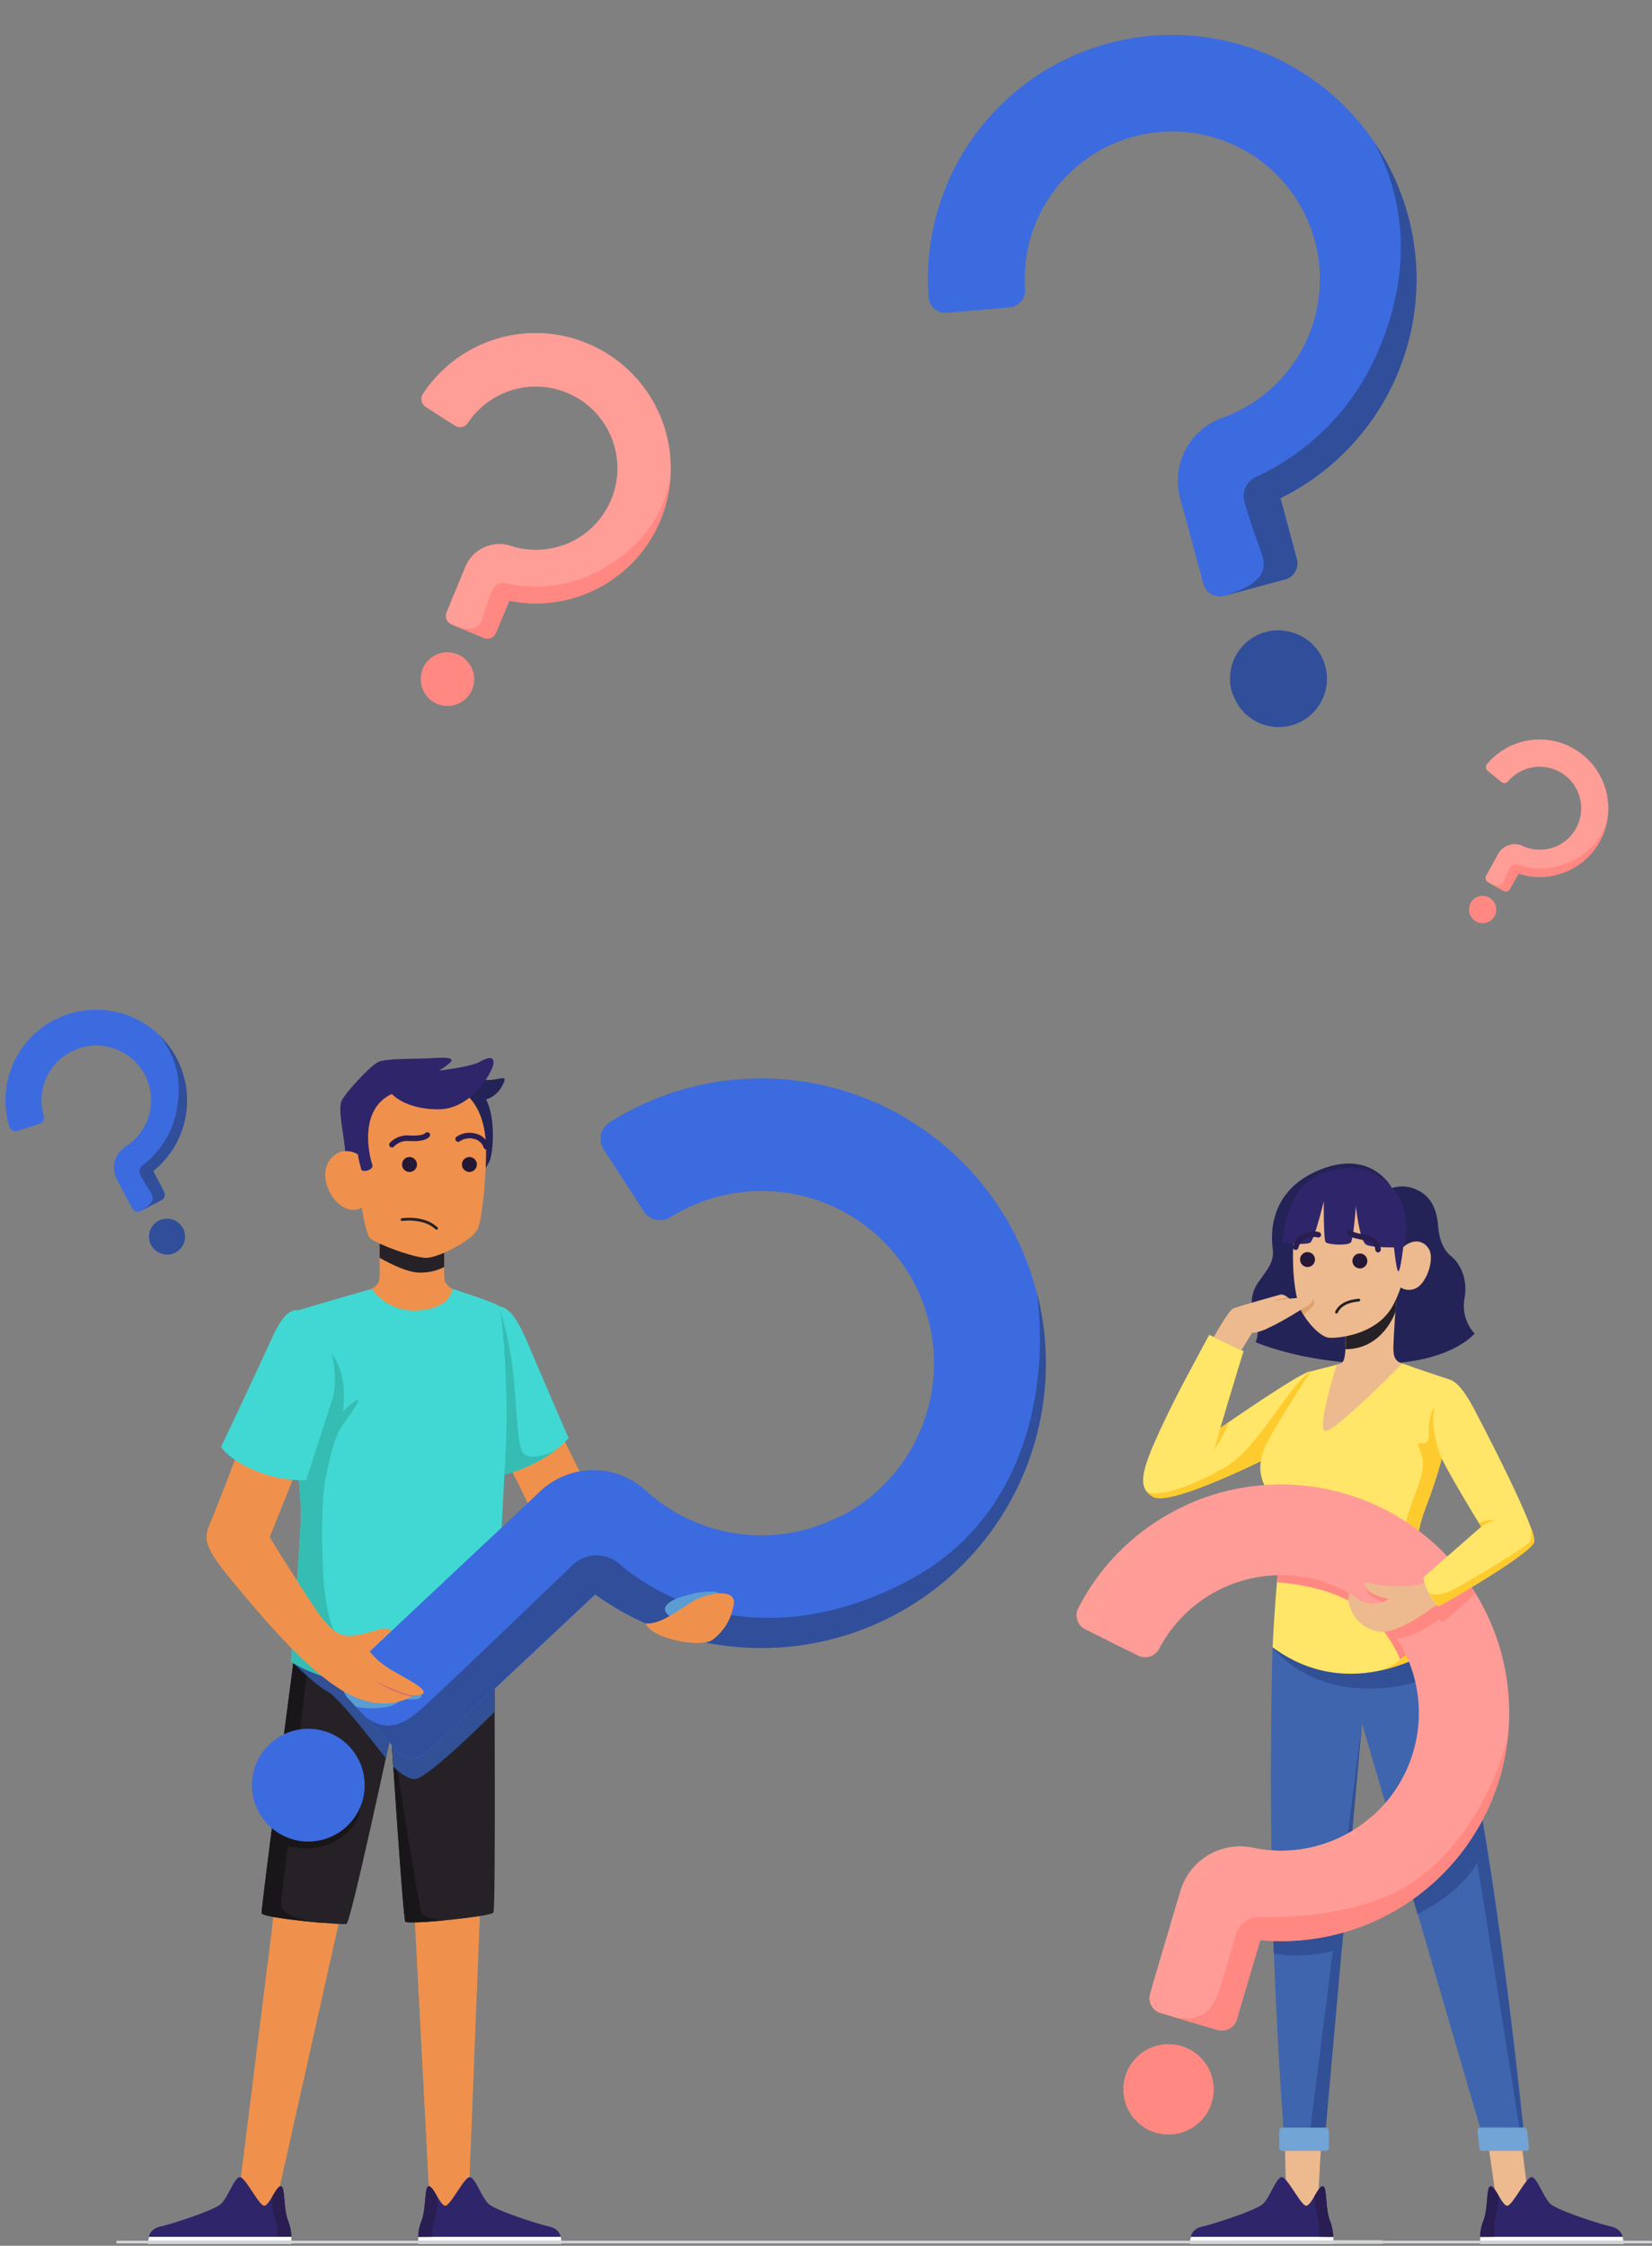<svg width="596" height="810" fill="none" xmlns="http://www.w3.org/2000/svg"><rect width="100%" height="100%" fill="#808080" stroke="none"/><path d="M177.869 122.676a48.535 48.535 0 00-25.255 19.408 3.356 3.356 0 00-.475 2.522 3.336 3.336 0 001.452 2.117l10.677 6.865a3.325 3.325 0 004.538-1.053 29.447 29.447 0 0123.192-13.067 29.452 29.452 0 0112.011 56.858 29.457 29.457 0 01-19.762.553 13.297 13.297 0 00-16.335 7.595l-1.928 4.725-4.883 11.669a3.319 3.319 0 00.721 3.629c.309.309.677.553 1.081.72l11.685 4.839a3.343 3.343 0 004.349-1.803l4.807-11.596a48.724 48.724 0 0054.496-29.014 48.721 48.721 0 00-60.34-64.996l-.031.029z" fill="#FF9D97"/><path d="M152.456 248.447a9.632 9.632 0 012.342-10.425 9.632 9.632 0 0110.522-1.854 9.64 9.64 0 015.764 8.996 9.64 9.64 0 01-9.807 9.461 9.627 9.627 0 01-6.796-2.981 9.627 9.627 0 01-2.025-3.197z" fill="#FF8982"/><path d="M163.755 250.003a8.418 8.418 0 004.742-10.869 8.287 8.287 0 00-.735-1.449 9.628 9.628 0 00-8.783-2.082 9.626 9.626 0 00-6.652 6.101 8.408 8.408 0 003.458 7.255 8.411 8.411 0 007.97 1.044zm15.153-21.721l4.806-11.597a48.658 48.658 0 0058.185-44.755c-2.098 12.131-9.049 24.89-25.66 33.876a48.634 48.634 0 01-33.768 4.551 4.21 4.21 0 00-4.891 2.577c-2.302 5.92-2.589 7.177-3.418 9.788-1.137 3.541-3.201 5.554-11.288 2.523l11.685 4.839a3.348 3.348 0 004.349-1.802z" fill="#FF8982"/><path d="M167.761 130.573c13.089-11.359 34.481-9.487 42.252-7.403a48.533 48.533 0 00-57.414 18.928 3.334 3.334 0 00-.475 2.523 3.331 3.331 0 001.452 2.117l10.693 6.85s-4.944-4.85-6.54-6.902c-1.597-2.052-3.087-4.726 10.032-16.113zm34.865 66.251a29.457 29.457 0 01-18.44.083 13.297 13.297 0 00-16.335 7.595l-1.928 4.725-3.611 8.667c2.055-3.947 2.559-2.743 5.119-7.749 3.273-6.608 6.22-13.225 15.791-11.136 9.572 2.088 15.585.39 19.462-2.124l-.058-.061z" fill="#FF9D97"/><path d="M349.825 51.53a87.753 87.753 0 00-14.745 55.667 6.053 6.053 0 004.168 5.293 6.061 6.061 0 002.351.274l22.868-1.955a6.007 6.007 0 005.335-6.516 53.243 53.243 0 0118.789-44.312 53.249 53.249 0 0179.956 68.167 53.244 53.244 0 01-27.688 22.604 24.042 24.042 0 00-15.01 28.907l2.454 8.894 5.887 22.1a6.006 6.006 0 007.381 4.238l22.074-5.967a6.051 6.051 0 004.239-7.382l-5.916-21.911a88.096 88.096 0 0047.317-61.774 88.087 88.087 0 00-91.932-105.088 88.09 88.09 0 00-67.516 38.685l-.012.075z" fill="#3C6BDF"/><path d="M452.246 259.689a17.424 17.424 0 01-8.153-17.513 17.425 17.425 0 0113.022-14.269 17.42 17.42 0 11-4.869 31.782z" fill="#304E9A"/><path d="M470.145 249.446a15.21 15.21 0 00-5.206-20.799 14.904 14.904 0 00-2.65-1.263 17.42 17.42 0 00-17.669 22.791 15.21 15.21 0 0020.171 4.52 15.223 15.223 0 005.354-5.249zm-2.278-47.829l-5.916-21.911a87.981 87.981 0 0046.176-56.432 87.988 87.988 0 00-12.251-71.88c10.385 19.687 14.513 45.63.644 76.834a87.942 87.942 0 01-43.334 43.788 7.608 7.608 0 00-4.16 9.087c3.237 11.019 4.214 13.136 5.909 17.791 2.279 6.326 1.547 11.485-13.38 16.073l22.074-5.968a6.05 6.05 0 004.238-7.382z" fill="#304E9A"/><path d="M344.062 73.995c6.207-30.712 38.908-51.644 52.337-57.236a87.748 87.748 0 00-61.328 90.476 6.048 6.048 0 006.519 5.566l22.874-1.992s-12.433-1.49-16.984-2.666c-4.551-1.176-9.637-3.361-3.418-34.148zm123.053 56.392a53.249 53.249 0 01-26.314 20.472 24.035 24.035 0 00-15.01 28.907l2.454 8.894 4.394 16.398c-1.413-7.922.637-6.753-1.221-16.747-2.606-13.076-5.69-25.804 10.322-33.377 16.011-7.574 22.748-16.643 25.525-24.523l-.15-.024zM4.276 384.977a32.59 32.59 0 00-.848 21.372 2.256 2.256 0 001.097 1.33 2.245 2.245 0 001.716.162l8.132-2.557a2.231 2.231 0 001.408-2.793 19.778 19.778 0 1137.725.671 19.777 19.777 0 01-8.212 10.431 8.93 8.93 0 00-3.106 11.692l1.609 3.027 3.92 7.536a2.233 2.233 0 003.017.94l7.52-3.947a2.242 2.242 0 00.941-3.018l-3.915-7.466a32.718 32.718 0 10-51.006-37.408l.002.028z" fill="#3C6BDF"/><path d="M58.222 452.166a6.465 6.465 0 01-4.37-5.69 6.472 6.472 0 017.263-6.855 6.475 6.475 0 015.428 4.693 6.47 6.47 0 01-8.32 7.852z" fill="#304E9A"/><path d="M63.883 447.007a5.651 5.651 0 00-4.63-7.364 6.47 6.47 0 00-4.565 9.69 5.65 5.65 0 009.195-2.326zm-4.689-17.156l-3.915-7.465a32.686 32.686 0 0012.18-24.189 32.676 32.676 0 00-10.248-25.069c5.355 6.298 8.948 15.37 6.441 27.803a32.66 32.66 0 01-12.172 19.375 2.826 2.826 0 00-.774 3.631c2.064 3.733 2.589 4.421 3.58 5.972 1.337 2.109 1.488 4.039-3.553 6.908l7.52-3.947a2.248 2.248 0 00.94-3.019z" fill="#304E9A"/><path d="M4 393.587c-.23-11.636 9.933-21.866 14.35-24.978a32.586 32.586 0 00-14.924 37.754 2.247 2.247 0 002.813 1.492l8.131-2.57s-4.627.464-6.372.405-3.765-.44-3.998-12.103zm49.166 10.502a19.78 19.78 0 01-7.885 9.548 8.927 8.927 0 00-3.107 11.692l1.608 3.026 2.919 5.59c-1.153-2.758-.315-2.5-1.796-5.973-2.001-4.53-4.148-8.895 1.045-12.934s6.902-7.871 7.273-10.952l-.057.003z" fill="#3C6BDF"/><path d="M180.426 472.561s2.33.435 12.117 22.991c9.786 22.555 22.649 47.193 22.649 47.193l-18.471 12.428-14.416-29.671-1.879-52.941z" fill="#EF914C"/><path d="M203.836 520.065a32.296 32.296 0 01-7.596 8.715c-5.468 4.66-9.895 5.111-9.895 5.111l-4.039-8.311 21.53-5.515z" fill="#EF914C"/><path d="M179.961 471.054c2.408.621 5.266 1.305 10.237 12.94a5706.437 5706.437 0 0014.929 34.688s-8.001 9.896-25.166 13.624v-61.252z" fill="#41D8D3"/><path d="M201.088 522.488c-3.464 2.517-9.942 3.946-11.869 2.02-1.926-1.927-2.128-4.459-3.495-22.82a126.686 126.686 0 00-5.763-30.634v61.252a50.535 50.535 0 0021.127-9.818z" fill="#35BDB3"/><path d="M98.653 691.425L85.62 795.553l13.251 2.392 23.271-104.019-23.489-2.501z" fill="#EF914C"/><path d="M122.094 693.926l-.793 3.527s-13.981 1.646-23.193-2.082l.498-3.946 23.488 2.501zm27.637-.559l5.36 102.185h13.903l4.117-104.437-23.38 2.252z" fill="#EF914C"/><path d="M155.091 795.552h2.004l-1.973-97.742s12.707-1.103 17.88-3.822l.124-2.889-23.395 2.268 5.36 102.185z" fill="#EF914C"/><path d="M105.814 599.818S94.21 688.24 94.381 690.027c.17 1.786 29.111 4.396 30.634 3.883 1.522-.512 16.093-68.553 16.093-68.553s4.288 66.565 5.127 67.746c.839 1.18 30.929-1.756 31.783-3.309.854-1.554.357-91.187.357-91.187l-72.561 1.211z" fill="#262127"/><path d="M94.38 690.027c.11 1.243 13.174 2.796 22.231 3.526l.388-.171c-11.449-.761-15.721-3.697-15.535-7.021.187-3.324 2.393-20.459 2.393-20.459s8.932 2.672 16.948-1.693c9.32-5.049 9.119-12.428 9.119-12.428-13.36 13.329-26.067 7.519-26.067 7.519l7.363-59.606-5.406.094s-11.604 88.453-11.433 90.239zm65.759 2.656s-7.068-.73-8.047-2.812c-.978-2.081-8.746-52.087-10.983-64.514 0 0 4.288 66.565 5.127 67.746.388.543 6.928.233 13.903-.42z" fill="#19161A"/><path d="M139.183 634.196c1.165-5.359 1.911-8.839 1.911-8.839s.295 4.785.761 11.791c2.066 2.019 4.971 4.365 7.565 4.551 4.474.342 27.729-23.006 29.003-24.296 0-10.982-.077-18.734-.077-18.734l-72.546 1.149s8.155 8.156 12.427 10.284c4.272 2.129 20.956 24.094 20.956 24.094z" fill="#315095"/><path d="M154.717 788.531c1.708 0 4.085 7.021 5.949 7.021 1.864 0 6.727-10.159 8.731-10.283 2.004-.125 4.24 7.114 6.804 9.569 2.563 2.454 18.455 7.488 21.748 8.187 3.293.699 4.66 2.671 4.66 6.213h-51.636a17.354 17.354 0 011.118-8.357c1.756-4.288.917-12.35 2.626-12.35zm-53.439 0c-1.708 0-4.07 7.021-5.95 7.021-1.879 0-6.726-10.159-8.73-10.283-2.004-.125-4.24 7.114-6.804 9.569-2.563 2.454-18.455 7.488-21.748 8.187-3.293.699-4.66 2.671-4.66 6.213h51.621a17.354 17.354 0 00-1.119-8.357c-1.74-4.288-.901-12.35-2.61-12.35z" fill="#2F256A"/><path d="M100.113 806.784a25.583 25.583 0 00-.761-6.105 20.196 20.196 0 01-.963-8.653c1.04-1.755 2.05-3.495 2.905-3.495 1.708 0 .87 8.062 2.625 12.427a17.337 17.337 0 011.212 5.872l-5.018-.046z" fill="#291D51"/><path d="M202.313 806.784h-51.45v2.485h51.745a9.636 9.636 0 00-.295-2.485zm-97.181 0H53.744a8.591 8.591 0 00-.31 2.485h51.698v-2.485z" fill="#fff"/><path d="M136.977 448.498v11.386c0 3.698-1.243 4.971-11.961 8.808 0 0 2.936 6.37 23.596 6.37 20.661 0 23.597-6.37 23.597-6.37-10.719-3.837-11.961-5.11-11.961-8.808v-11.417l-23.271.031z" fill="#EF914C"/><path d="M136.975 453.671s8.234 4.831 13.453 5.281a18.86 18.86 0 009.818-1.957v-8.559h-23.302l.031 5.235z" fill="#262127"/><path d="M175.253 421.219a17.803 17.803 0 001.46-2.687c1.01-2.392 2.392-14.494-1.32-21.997a9.647 9.647 0 005.639-4.66c2.066-3.806.994-3.107-2.89-2.501-3.883.606-10.594-.73-10.594-.73l7.705 32.575z" fill="#242357"/><path d="M152.852 389.979c-11.448 0-23.736 3.107-23.736 26.409a7.115 7.115 0 00-8.078 0c-4.878 3.464-4.381 9.755-1.678 14.307 2.703 4.552 7.239 7.068 11.107 4.878 0 0 1.554 8.746 2.688 10.61 1.134 1.864 15.814 7.487 20.536 7.487 4.723 0 16.824-6.4 18.642-10.439 1.817-4.039 3.029-19.853 3.029-27.589 0-7.736-.979-25.663-22.51-25.663z" fill="#EF914C"/><path d="M152.854 389.979a31.935 31.935 0 00-11.464 1.74v2.859s1.553 5.81 11.2 7.938c9.647 2.128 16.622-1.554 18.766-3.961-3.138-4.847-8.684-8.576-18.502-8.576z" fill="#EF914C"/><path d="M129.116 416.388c.291 1.85.711 3.677 1.258 5.468.513 1.103 4.66.171 3.915-1.895-.746-2.066-5.453-19.542 7.099-25.399 0 0 4.66 5.546 16.761 5.546 12.102 0 19.558-13.577 19.869-16.451.311-2.874-1.864-2.377-5.049-.621-3.184 1.755-14.509 3.107-14.509 3.107a28.505 28.505 0 003.915-2.89c1.553-1.444-.155-2.019-5.965-1.631-6.307.42-16.576 0-19.822 1.367-2.765 1.165-11.775 10.874-13.298 13.981-1.522 3.107.824 12.133 1.227 18.206a7.637 7.637 0 014.599 1.212z" fill="#2F256A"/><path d="M151.609 472.56a18.638 18.638 0 01-17.507-7.689s-23.877 6.866-27.294 8c-3.418 1.134-3.263 5.872-1.958 24.607 1.305 18.734 3.744 42.036 3.744 48.56 0 6.525-3.588 53.283-3.588 53.283s13.375 9.321 37.981 9.321c24.607 0 35.357-9.942 35.357-9.942s3.417-60.786 4.24-79.226c.824-18.439-1.351-47.131-2.64-48.42-1.29-1.29-16.84-6.214-16.84-6.214s.202 6.726-11.495 7.72z" fill="#41D8D3"/><path d="M126.522 598.669c-5.002-5.235-9.026-15.534-9.849-29.857-.963-16.948-.28-30.028.668-34.922 2.112-10.874 4.008-16.87 6.307-19.992 2.299-3.123 6.338-8.762 5.468-8.964-.87-.202-5.468 4.226-5.468 4.226a37.222 37.222 0 000-11.309 22.285 22.285 0 00-4.272-10.005c2.081 5.267 1.072 14.385 1.072 14.385l-15.845-8.606c.077 1.243.17 2.532.264 3.915 1.305 18.734 3.743 42.036 3.743 48.561 0 6.524-3.604 53.22-3.604 53.22s13.376 9.321 37.982 9.321a77.021 77.021 0 0016.389-1.693c-16.451.078-29.749-5.018-32.855-8.28z" fill="#35BDB3"/><path d="M285.36 389.591a102.122 102.122 0 00-65.4 15.239 7.013 7.013 0 00-3.146 7.18 6.995 6.995 0 001.018 2.56l14.447 22.339a7.035 7.035 0 009.678 2.066 62.14 62.14 0 0165.484-.145 62.138 62.138 0 11-74.572 98.726 27.959 27.959 0 00-37.966.342l-7.845 7.426-61.205 57.353a7.02 7.02 0 00-.311 9.911l18.206 19.433a7.02 7.02 0 009.911.326l61.066-57.228a102.663 102.663 0 0089.43 14.877 102.66 102.66 0 0066.35-61.778 102.67 102.67 0 00-8.465-90.262 102.661 102.661 0 00-76.68-48.365z" fill="#3C6BDF"/><path d="M125.545 612.51l2.936 3.107c3.59.682 7.274.709 10.874.077 4.256-.792 5.421-3.013 5.421-3.013s6.478.978 7.193-.761c.714-1.74-.886-1.911-3.915-3.418 0 0-10.952-7.674-16.342-11.371l-5.81 5.437a7.009 7.009 0 00-2.243 4.897 7.015 7.015 0 001.886 5.045z" fill="#5B9DD3"/><path d="M377.326 491.544a101.435 101.435 0 00-3.246-25.353c4.116 30.153-1.554 80.624-47.085 104.283-41.011 21.329-78.635 14.742-103.863-6.649a12.43 12.43 0 00-16.56.653c-16.498 15.876-51.264 49.213-55.303 52.568-4.939 4.055-11.402 8.56-19.604 2.004l12.086 12.894a7.02 7.02 0 009.911.326l61.066-57.229a102.601 102.601 0 00147.631-29.876 102.598 102.598 0 0014.967-53.621z" fill="#304E9A"/><path d="M248.84 585.558c1.502-.2 2.952-.685 4.272-1.429a16.943 16.943 0 004.8-3.915 15.407 15.407 0 001.553-2.128c.286-.453.491-.953.606-1.476.119-.53.03-1.086-.248-1.553a3.11 3.11 0 00-2.517-.994 28.131 28.131 0 00-8.808 1.149c-2.594.715-5.592 1.429-7.612 3.293-2.656 2.439.668 4.661 2.827 5.81a9.315 9.315 0 004.661 1.274l.466-.031z" fill="#5B9DD3"/><path fill-rule="evenodd" clip-rule="evenodd" d="M94.926 631.712a20.337 20.337 0 0015.239 32.466 20.34 20.34 0 0019.416-11.558 20.335 20.335 0 00-13.359-28.46 20.333 20.333 0 00-21.296 7.552z" fill="#3C6BDF"/><path d="M232.387 436.909c-3.464-9.43-8.264-21.748-7.316-25.352.947-3.604 43.092-32.778 101.424-8.451a102.316 102.316 0 00-106.535 1.724 7.014 7.014 0 00-3.147 7.18 6.997 6.997 0 001.019 2.56l14.555 22.339zm71.787 109.362a61.917 61.917 0 01-71.303-8.715 27.96 27.96 0 00-37.966.342l-7.845 7.426-26.921 25.228c-.466.435 20.381-15.084 36.195-26.891a27.794 27.794 0 0132.871-.326 71.732 71.732 0 0029.95 13.453c23.255 4.07 36.195-4.148 45.019-10.517z" fill="#3C6BDF"/><path d="M233.011 585.573c6.214.373 13.344-6.213 17.833-8.497 4.987-2.563 15.131-4.381 13.826 1.786a19.09 19.09 0 01-7.457 12.428c-3.821 3.247-22.183-.186-24.202-5.717z" fill="#EF914C"/><path d="M145.055 420.008a2.684 2.684 0 013.211-2.636 2.691 2.691 0 011.959 3.664 2.683 2.683 0 01-2.483 1.659 2.686 2.686 0 01-2.687-2.687zm21.608 0a2.692 2.692 0 011.659-2.483 2.682 2.682 0 013.664 1.958 2.68 2.68 0 01-.153 1.553 2.681 2.681 0 01-2.482 1.659 2.688 2.688 0 01-2.688-2.687z" fill="#251836"/><path d="M154.159 409.366c-1.212 1.243-4.287 1.305-6.633 1.181a7.593 7.593 0 00-6.121 2.315m23.875-2.035a7.327 7.327 0 016.074-.995 5.7 5.7 0 014.086 3.729" stroke="#291D51" stroke-width="2" stroke-miterlimit="10" stroke-linecap="round"/><path d="M145.055 439.892a19.42 19.42 0 016.975.341 12.042 12.042 0 015.468 2.797" stroke="#262127" stroke-miterlimit="10" stroke-linecap="round"/><path d="M84.813 526.543s-6.773 17.46-8.544 21.748c-2.594 6.214-3.883 8.295 7.581 22.059 11.464 13.763 26.999 32.296 40.762 40.048 11.931 6.726 20.847 3.371 24.343 1.242.528-.326 1.662-.14 2.361-.264 6.058-1.165-7.13-6.913-11.713-10.097a24.863 24.863 0 01-6.214-5.67l7.767-7.348s-.326-1.305-3.324-.777c-2.998.528-6.385 2.097-10.61 2.455-4.225.357-6.711-1.072-10.765-6.012-4.055-4.94-19.154-29.516-19.154-29.516l8.28-20.66-20.77-7.208z" fill="#EF914C"/><path d="M105.551 533.735s-9.026 3.682-22.292-3.371l1.553-3.821 20.739 7.192z" fill="#EF914C"/><path d="M108.827 473.135c-2.61-1.631-6.354-.17-10.408 8.824-4.055 8.994-18.642 39.892-18.642 39.892s2.641 4.661 12.521 8.637a42.944 42.944 0 0018.191 3.356s7.938-24.7 9.523-29.515c1.584-4.816 2.081-22.898-11.185-31.194z" fill="#41D8D3"/><path d="M149.436 611.516c-4.07-.124-13.546-5.064-14.385-5.391a41.934 41.934 0 0013.344 5.826 1.961 1.961 0 011.041-.435z" fill="#CF6F70"/><path d="M257.245 591.274a45.18 45.18 0 001.942-1.739c-4.754 1.864-14.665.186-16.032-2.035-1.367-2.222.684-4.474 3.495-7.768-4.132 2.766-9.134 6.137-13.592 5.872 1.972 5.5 20.334 8.933 24.187 5.67z" fill="#EF914C"/><path d="M155.898 806.784c.008-2.058.263-4.108.762-6.105a20.2 20.2 0 00.963-8.653c-1.041-1.755-2.051-3.495-2.905-3.495-1.709 0-.87 8.062-2.625 12.427a17.29 17.29 0 00-1.212 5.872l5.017-.046z" fill="#291D51"/><path d="M150.881 808.026v1.243h51.729c.024-.414.024-.829 0-1.243h-51.729zm-45.749 0v1.243H53.387a11.06 11.06 0 010-1.243h51.745z" fill="#E6EFF4"/><path d="M459.122 594.133c-.357 11.666-1.134 50.114 0 94.977 1.134 44.864 4.537 86.698 4.537 86.698h13.499l14.245-154.164 45.05 154.164h13.981s-12.288-129.728-29.78-183.151l-61.532 1.476z" fill="#3E65AE"/><path d="M485.05 692.139l-.948 10.579a53.055 53.055 0 01-24.544 1.927l-.482-15.535 25.974 3.029z" fill="#315095"/><path d="M491.342 621.644l-18.564 145.744h5.546l13.018-145.744z" fill="#315095"/><path d="M485.112 608.3a58.81 58.81 0 0030.385-3.215l14.432 54.23-20.117 25.57 1.553 5.421s15.301-6.866 21.608-18.641l15.209 95.801h1.289c-3.107-29.593-14.121-129.511-28.941-174.731l-61.454 1.475a42.905 42.905 0 0026.036 14.09z" fill="#315095"/><path d="M476.444 775.808l-1.212 24.032h-11.045l-.575-24.032h12.832zm72.841 0l2.982 24.032h-11.573l-3.402-24.032h11.993z" fill="#EDBA8F"/><path d="M478.215 767.388h-15.441c-.686 0-1.243.557-1.243 1.243v5.934c0 .686.557 1.243 1.243 1.243h15.441c.687 0 1.243-.557 1.243-1.243v-5.934c0-.686-.556-1.243-1.243-1.243zm72.296 8.42h-15.658a1.118 1.118 0 01-1.119-.994l-.714-6.214a1.12 1.12 0 01.659-1.148c.145-.064.301-.096.459-.095h15.659a1.12 1.12 0 011.118.994l.715 6.214a1.143 1.143 0 01-.286.867 1.142 1.142 0 01-.833.376z" fill="#72A4D5"/><path d="M448.654 487.349c-1.461 4.459-8.389 27.652-8.389 27.652s29.733-20.677 32.529-20.366l-7.627 27.216s-41.943 21.981-49.182 18.005c-5.857-3.216-4.226-9.461 2.78-24.576 6.54-14.074 13.717-26.672 17.492-33.849l12.397 5.918z" fill="#FFE568"/><path d="M472.794 494.635c-7.627 4.862-18.719 27.216-30.199 34.176-11.48 6.959-25.088 11.573-28.909 9.196a7.223 7.223 0 002.299 1.895c5.033 2.781 27.061-7.13 39.861-13.344l16.948-31.923z" fill="#FECB2F"/><path d="M502.168 428.52a11.868 11.868 0 019.026.637c5.095 2.299 7.161 7.037 7.643 13.018.372 4.66 1.802 8.575 4.66 10.874 2.858 2.299 6.214 7.674 4.862 15.27-.41 2.248-.295 4.56.336 6.756a14.829 14.829 0 003.299 5.905s-8.73 10.874-35.061 10.874-43.931-7.767-43.931-7.767a10.258 10.258 0 000-7.767c-1.709-4.226-2.315-9.01.839-13.624 3.153-4.614 5.949-7.41 5.343-12.132-.605-4.723-1.817-21.003 16.995-28.646 18.812-7.643 25.989 6.602 25.989 6.602z" fill="#242357"/><path d="M503.785 468.304s-1.242 15.923-1.056 18.812c.186 2.89.901 4.163 4.334 5.064 3.433.901 9.321 4.909 9.321 4.909s-9.321 25.29-35.885 26.921c-26.564 1.632-3.371-30.385-3.371-30.385a55.08 55.08 0 006.804-1.988c1.445-.715 1.554-4.661 1.554-9.663l18.299-13.67z" fill="#EDBA8F"/><path d="M485.422 486.634c13.608 0 18.004-13.437 18.004-13.437.187-2.796.358-4.878.358-4.878l-18.253 13.655c0 1.709 0 3.278-.109 4.66z" fill="#262127"/><path d="M487.847 425.367c-8.963-.094-19.511 5.468-20.878 18.641-1.305 12.427.156 24.047 2.47 28.692 2.315 4.645 6.96 9.321 9.756 9.74 2.796.42 18.097-.761 23.659-12.21a39.916 39.916 0 002.47-5.888 5.57 5.57 0 006.664-.466c3.247-2.78 5.406-10.05 3.557-13.297-1.848-3.247-5.732-3.868-9.32-.777.657-2.486.919-5.06.776-7.627-.124-4.738-3.06-16.653-19.154-16.808z" fill="#EDBA8F"/><path d="M506.256 449.802s.077-.233.171-.652c-.218-3.464-10.176-17.585-14.51-23.426a27.065 27.065 0 00-4.07-.357c-8.963-.094-19.511 5.468-20.878 18.641-.124 1.118-.202 2.237-.28 3.324 2.222.373 6.805.824 7.504.264.699-.559 4.303-13.515 4.303-13.515s.466 14.106.776 14.789c.311.684 7.768 1.973 8.669 0a103.952 103.952 0 002.78-11.666c.839 4.163 2.47 12.008 3.107 12.723.684.978 10.346 1.817 12.428-.125z" fill="#EDBA8F"/><path d="M473.803 468.304c.466.979.854 2.082-1.01 3.728l-2.501 2.206s-.714-1.196-.979-1.817l4.49-4.117z" fill="#DFA06B"/><path d="M493.299 454.805a2.689 2.689 0 10-5.171 1.028 2.69 2.69 0 004.384.872 2.688 2.688 0 00.787-1.9zm-18.891-.513a2.689 2.689 0 00-4.588-1.9 2.689 2.689 0 00.408 4.134 2.68 2.68 0 002.521.249 2.687 2.687 0 001.659-2.483z" fill="#251836"/><path d="M482.238 492.258s-7.068 22.385-4.319 23.799c2.75 1.413 27.962-24.249 27.962-24.249l12.909 4.38c4.195 1.414 6.913 1.663 5.935 5.375-1.321 4.909-.715 16.948-10.377 42.223-3.371 8.823-4.505 17.911-2.051 25.274 1.647 4.987 9.227 22.96 9.227 22.96s-31.814 24.762-62.401 2.113c0 0 1.957-41.353 5.561-49.881a17.526 17.526 0 01-9.057-9.88c-3.106-8.171 2.253-15.457 5.422-20.94 3.169-5.484 11.791-18.797 11.791-18.797l9.398-2.377z" fill="#FFE568"/><path d="M462.229 555.452c-.637 4.66-1.18 10.02-1.553 15.286 0 0 19.822.792 31.395 10.253a45.237 45.237 0 0113.763 19.262 65.4 65.4 0 0014.618-7.456c-11.138-25.927-31.41-36.925-58.223-37.345z" fill="#FF8982"/><path d="M497.849 602.521a64.043 64.043 0 0023.643-10.501s-7.581-17.973-9.227-22.96c-2.455-7.363-1.321-16.451 2.05-25.274a183.32 183.32 0 005.841-17.818c0-.14-4.66-10.781-2.532-18.051-.684-.497-2.361 3.712-2.128 9.041.233 5.328-2.843 2.874-3.76 3.79-.916.917 2.921 3.977 1.15 11.169-1.771 7.193-8.342 18.378-6.82 31.535 1.523 13.158 6.525 21.593 6.929 24.498.373 2.579-6.789 12.086-15.146 14.571z" fill="#FECB2F"/><path fill-rule="evenodd" clip-rule="evenodd" d="M405.378 751.798a16.296 16.296 0 1013.766-14.327 16.28 16.28 0 00-9.992 5.567l-.053.063a16.294 16.294 0 00-3.721 8.697z" fill="#FF8982"/><path d="M428.055 542.9a81.79 81.79 0 00-38.945 37.112 5.584 5.584 0 00-.354 4.32 5.597 5.597 0 002.84 3.276l19.06 9.554a5.668 5.668 0 007.534-2.501 49.707 49.707 0 0167.13-20.821 49.72 49.72 0 0126.522 42.028 49.713 49.713 0 01-47.685 51.634 50.09 50.09 0 01-12.195-1.041 22.434 22.434 0 00-26.082 15.674l-2.485 8.264-8.482 28.708a5.599 5.599 0 00.454 4.278 5.62 5.62 0 003.352 2.697l20.49 6.027a5.624 5.624 0 006.975-3.806l8.435-28.567a82.33 82.33 0 0067.935-26.037 82.328 82.328 0 006.333-104.172 82.322 82.322 0 00-64.281-34.074 82.326 82.326 0 00-36.613 7.385l.062.062z" fill="#FF9C97"/><path d="M543.987 625.683c-1.678 10.082-14.463 45.469-42.922 57.897-17.01 7.332-36.273 8.062-46.37 7.844a9.06 9.06 0 00-8.963 6.603c-1.399 4.971-3.34 11.728-5.096 17.445-2.998 9.724-6.788 14.711-19.014 11.511l17.632 5.188a5.624 5.624 0 006.975-3.806l8.435-28.567a82.15 82.15 0 0089.385-74.053l-.062-.062z" fill="#FF8982"/><path d="M451.465 536.22a80.99 80.99 0 00-23.488 6.68 81.79 81.79 0 00-38.945 37.112 5.589 5.589 0 002.485 7.596l16.234 8.14c-15.954-9.46-13.981-9.911-2.641-28.505 11.34-18.595 34.704-28.63 46.355-31.023zm14.944 134.933a39.437 39.437 0 0029.018-16.467 49.548 49.548 0 01-43.496 11.744 22.434 22.434 0 00-26.082 15.674l-2.455 8.296-7.565 25.569s5.794-14.54 10.206-26.098c4.412-11.557 7.767-15.658 14.556-18.221 6.789-2.564 9.538.745 25.818-.497z" fill="#FF9D97"/><path d="M528.748 569.495l-16.265 6.897-19.759-4.147c.171 4.66 7.611 5.561 7.611 5.561l-2.485 4.039s0 .606.124 1.553a49.874 49.874 0 015.872 7.41c5.981.28 15.364-6.679 15.364-6.679.38.343.779.665 1.196.963 2.439-1.383 11.651-10.191 11.806-10.346a74.606 74.606 0 00-3.464-5.251z" fill="#FF8982"/><path d="M513.834 570.738c-4.163 2.439-16.528 1.351-20.288.109-2.268-.73-.699 2.392.901 3.495a19.641 19.641 0 006.556 2.268c-.761.777-3.107 2.532-8.094 1.553-3.106-.994-4.38-2.594-6.089-3.479a7.25 7.25 0 00.14 4.66 13.095 13.095 0 0010.485 9.165c6.96 1.196 21.003-9.864 21.003-9.864l-4.614-7.907z" fill="#EDBA8F"/><path d="M513.834 570.738a17.802 17.802 0 003.324 8.979l1.29-.979-4.614-8zm-75.931-88.515s5.127-9.197 6.867-10.16c.963-.559 9.103-2.874 16.979-5.08 1.351-.372 2.609.808 3.417 1.399 1.554-.078 6.214-.56 7.503-.529 1.709 0 1.849 1.554-2.097 3.837-3.946 2.284-13.981 8.902-18.905 9.01l-3.822 6.214-9.942-4.691z" fill="#EDBA8F"/><path d="M502.168 428.52a18.996 18.996 0 00-18.408-7.037c-13.981 2.113-19.045 10.393-21.204 26.626 0 0 8.777 1.196 10.237 0 1.46-1.196 4.8-14.82 4.8-14.82s-.109 13.748.652 14.711c.762.964 8.342 1.414 9.197 0 .854-1.413 1.74-13.002 1.74-13.002s1.289 12.754 3.79 13.981c2.501 1.227 13.282.901 13.282.901s1.553-2.314.854-9.662c-.73-8.591-4.94-11.698-4.94-11.698z" fill="#2F256A"/><path d="M506.253 449.802s-.963 8.653-1.771 8.715c-.808.062-1.895-11.728-1.895-11.728l3.666 3.013z" fill="#2F256A"/><path d="M486.788 444.489c1.041 1.088 3.775 1.461 5.064 1.74 3.278.715 5.189 1.973 5.313 4.474m-21.56-5.343c-2.051-.746-7.208.466-8.171 4.474" stroke="#291D51" stroke-width="2" stroke-miterlimit="10" stroke-linecap="round"/><path d="M465.165 468.381l-6.198.932 5.514-1.444.684.512z" fill="#DFA06B"/><path d="M482.159 473.275c1.554-3.293 5.313-4.117 8.063-4.35" stroke="#262127" stroke-miterlimit="10" stroke-linecap="round"/><path d="M440.265 515s-1.663 6.416-2.362 7.876a34.704 34.704 0 005.329-9.926l-2.967 2.05z" fill="#FECB2F"/><path d="M457.57 478.96c-2.172.82-4.534.998-6.804.513l-3.728 5.686-9.135-2.936 9.942 4.738 3.822-6.214a16.747 16.747 0 005.903-1.787z" fill="#EDBA8F"/><path d="M520.53 498.72c1.088-2.128 4.909-2.609 11.201 9.321 5.623 10.657 22.633 43.745 21.748 48.064-.73 3.93-31.069 21.515-34.564 23.301a21.063 21.063 0 01-5.422-10.454l20.863-18.269s-13.562-22.105-15.084-26.641c-1.522-4.536-4.148-14.634 1.258-25.322z" fill="#FFE568"/><path d="M463.612 775.808h12.847l-.093 1.786s-8.761.171-12.754-1.786zm73.68 0H549.3s-2.019 1.274-11.744 1.786l-.264-1.786zm-50.75-198.421a8.848 8.848 0 006.571 2.004c4.179-.311 6.4-1.259 7.891-2.781-.761.777-3.106 2.532-8.093 1.553-3.107-.994-4.381-2.594-6.089-3.479a6.564 6.564 0 00-.28 2.703z" fill="#EDBA8F"/><path d="M551.475 556.586c-1.398 1.553-24.528 15.767-28.909 17.538-4.381 1.771-6.944.606-6.96.606a20.938 20.938 0 003.371 4.661c3.48-1.74 33.834-19.325 34.565-23.302a14.66 14.66 0 00-1.352-5.484c.016.171.886 4.257-.715 5.981zm-17.057-5.887a12.025 12.025 0 015.235-2.331 9.779 9.779 0 00-6.09.948l.855 1.383z" fill="#FECB2F"/><path d="M537.82 788.53c1.709 0 4.086 7.022 5.95 7.022 1.864 0 6.726-10.16 8.73-10.284 2.004-.124 4.241 7.115 6.804 9.569 2.563 2.455 18.455 7.488 21.748 8.187 3.294.699 4.661 2.672 4.661 6.214h-51.637a17.346 17.346 0 011.119-8.358c1.755-4.287.916-12.35 2.625-12.35z" fill="#2F256A"/><path d="M585.417 806.783h-51.45v2.486h51.745a9.737 9.737 0 00-.295-2.486z" fill="#fff"/><path d="M539.078 806.783c-.11-2.631.11-5.267.652-7.844a32.399 32.399 0 001.01-6.882c-1.041-1.756-2.066-3.526-2.921-3.526-1.708 0-.87 8.062-2.625 12.427a17.337 17.337 0 00-1.212 5.872l5.096-.047z" fill="#291D51"/><path d="M585.712 809.269h-51.73v-1.243h51.668c.031.42.062.823.062 1.243z" fill="#E6EFF4"/><path d="M477.19 788.53c-1.709 0-4.086 7.022-5.95 7.022-1.864 0-6.727-10.16-8.746-10.284-2.019-.124-4.225 7.115-6.789 9.569-2.563 2.455-18.47 7.488-21.748 8.187-3.278.699-4.66 2.672-4.66 6.214h51.574a17.582 17.582 0 00-1.118-8.358c-1.694-4.287-.87-12.35-2.563-12.35z" fill="#2F256A"/><path d="M429.607 806.783h51.45v2.486h-51.761a9.069 9.069 0 01.311-2.486z" fill="#fff"/><path d="M475.932 806.783a31.689 31.689 0 00-.653-7.844 31.453 31.453 0 01-1.025-6.882c1.056-1.756 2.066-3.526 2.936-3.526 1.693 0 .87 8.062 2.625 12.427a17.696 17.696 0 011.212 5.872l-5.095-.047z" fill="#291D51"/><path d="M429.297 809.269h51.73v-1.243h-51.668c-.044.413-.064.828-.062 1.243z" fill="#E6EFF4"/><path d="M498.85 809.269h-51.73v-1.243h51.668c.044.413.064.828.062 1.243z" fill="#E6EFF4"/><path d="M595.814 809.162H42v-1h553.814c.248.333.248.667 0 1z" fill="#CFD4D8"/><path d="M550.421 267.284a24.672 24.672 0 00-13.897 8.306 1.69 1.69 0 00-.389 1.245 1.699 1.699 0 00.607 1.155l4.985 4.097a1.694 1.694 0 002.353-.264 14.968 14.968 0 0119.112-3.125 14.965 14.965 0 016.204 18.345 14.974 14.974 0 01-10.132 8.968 14.972 14.972 0 01-10.009-.888 6.753 6.753 0 00-8.696 2.869l-1.253 2.271-3.154 5.602a1.686 1.686 0 00.149 1.875c.138.174.309.319.504.428l5.613 3.133a1.698 1.698 0 002.302-.653l3.112-5.57a24.776 24.776 0 0021.649-3.138 24.767 24.767 0 00-19.043-44.669l-.017.013z" fill="#FF9D97"/><path d="M530.157 329.278a4.899 4.899 0 019.148-3.357 4.895 4.895 0 01-.728 5.382 4.897 4.897 0 01-8.42-2.025z" fill="#FF8982"/><path d="M535.77 330.731a4.278 4.278 0 002.751-5.982 4.889 4.889 0 00-4.311-1.57 4.886 4.886 0 00-2.193.881 4.882 4.882 0 00-1.526 1.806 4.284 4.284 0 001.317 3.867 4.274 4.274 0 003.962.998zm8.933-10.07l3.112-5.571a24.728 24.728 0 0028.025-9.458 24.73 24.73 0 003.994-9.697c-1.776 6-6.039 12.03-14.956 15.585a24.718 24.718 0 01-17.317.302 2.14 2.14 0 00-2.621 1.012c-1.512 2.852-1.732 3.47-2.305 4.739-.783 1.721-1.943 2.615-5.847.607l5.613 3.133a1.698 1.698 0 002.302-.652z" fill="#FF8982"/><path d="M544.851 270.674c7.279-4.961 17.969-2.752 21.769-1.24a24.67 24.67 0 00-30.104 6.162 1.7 1.7 0 00.218 2.4l4.994 4.091s-2.209-2.741-2.894-3.872c-.685-1.13-1.279-2.568 6.017-7.541zm13.687 35.507c-3.137.657-6.402.29-9.314-1.048a6.758 6.758 0 00-8.696 2.869l-1.253 2.272-2.335 4.162c1.271-1.871 1.454-1.234 3.042-3.609 2.043-3.143 3.922-6.309 8.631-4.689 4.708 1.62 7.844 1.118 9.95.077l-.025-.034z" fill="#FF9D97"/></svg>